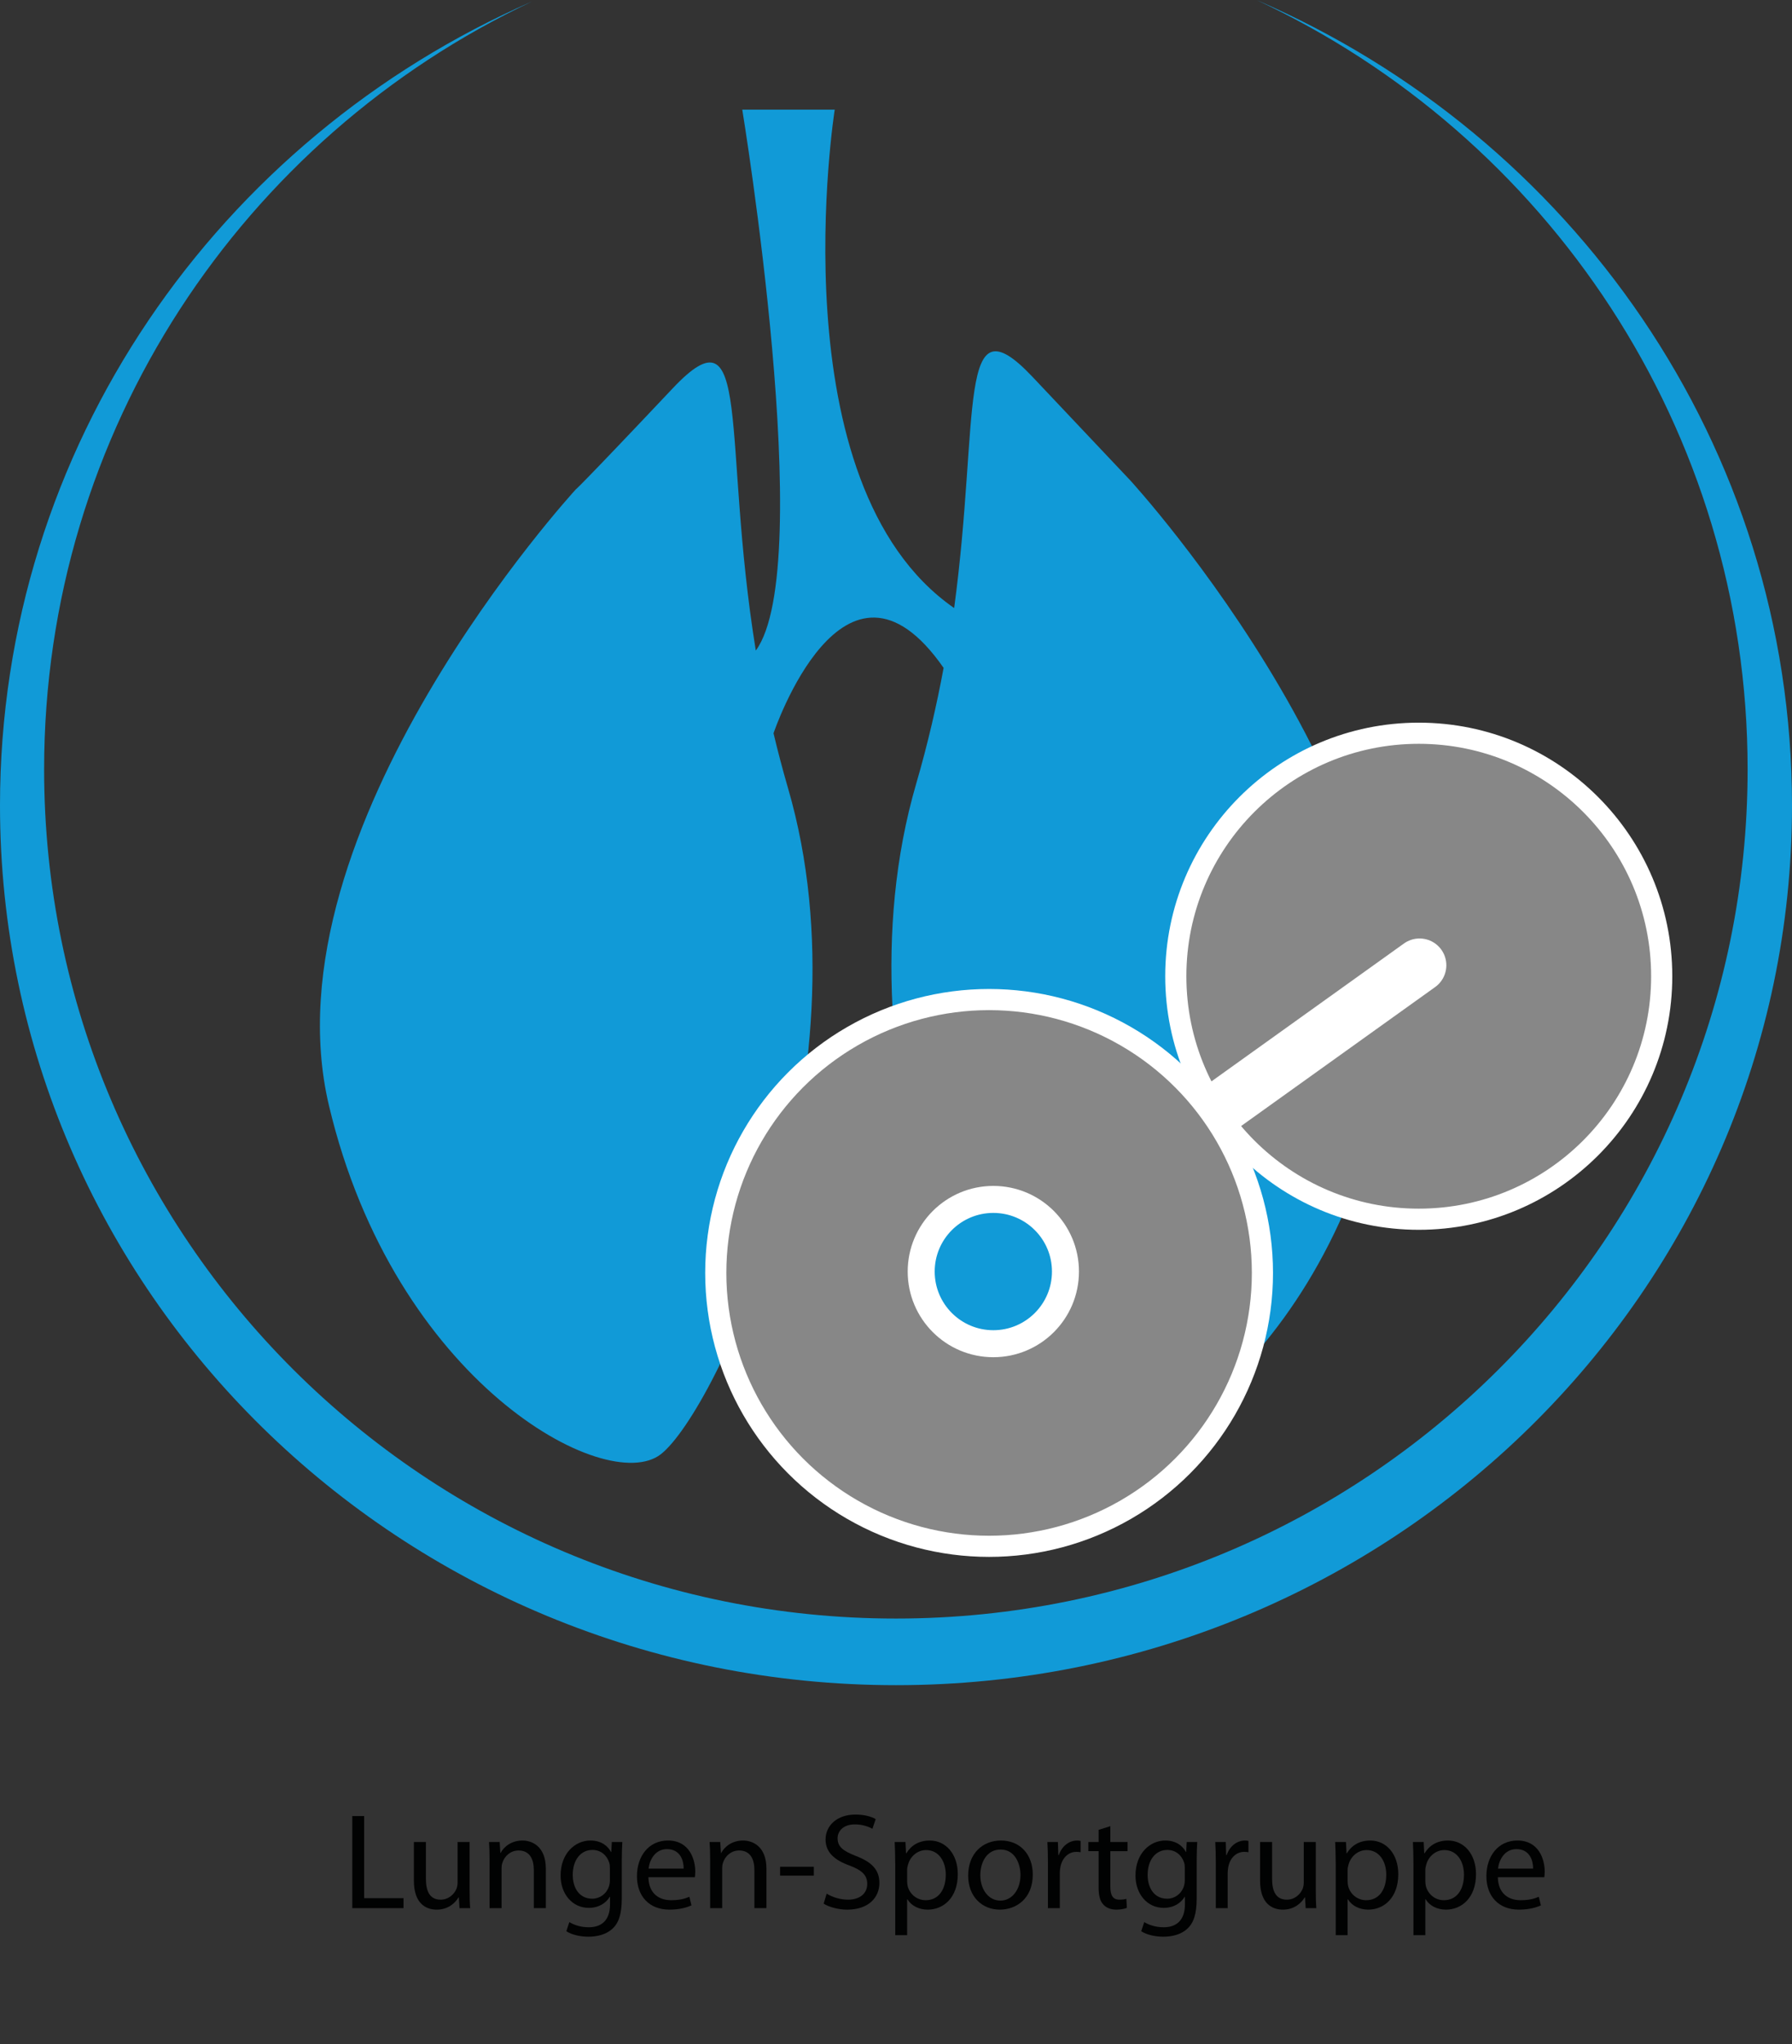 <?xml version="1.0" encoding="UTF-8"?>
<svg xmlns="http://www.w3.org/2000/svg" xmlns:xlink="http://www.w3.org/1999/xlink" version="1.1" id="Ebene_1" x="0px" y="0px" width="334.521px" height="381.506px" viewBox="0 0 334.521 381.506" xml:space="preserve">
<rect x="0" y="0" width="334.521" height="381.506" fill="#333333" stroke="none"/>
<g>
	<path fill="#010202" d="M65.763,338.945h2.218v15.324h7.343v1.861h-9.562V338.945z"></path>
	<path fill="#010202" d="M87.666,352.766c0,1.274,0.025,2.396,0.102,3.365h-1.989l-0.127-2.015H85.6   c-0.586,0.995-1.887,2.295-4.08,2.295c-1.938,0-4.258-1.07-4.258-5.405v-7.216h2.244v6.833c0,2.346,0.714,3.927,2.753,3.927   c1.504,0,2.55-1.045,2.958-2.04c0.127-0.331,0.204-0.739,0.204-1.146v-7.573h2.244V352.766z"></path>
	<path fill="#010202" d="M91.388,347.13c0-1.274-0.025-2.32-0.102-3.34h1.989l0.127,2.04h0.051c0.612-1.173,2.04-2.32,4.08-2.32   c1.708,0,4.36,1.02,4.36,5.252v7.369H99.65v-7.114c0-1.988-0.739-3.646-2.856-3.646c-1.479,0-2.626,1.045-3.008,2.295   c-0.102,0.28-0.153,0.663-0.153,1.045v7.42h-2.244V347.13z"></path>
	<path fill="#010202" d="M116.07,354.346c0,2.83-0.561,4.564-1.759,5.636c-1.198,1.121-2.932,1.479-4.487,1.479   c-1.479,0-3.111-0.357-4.105-1.021l0.561-1.708c0.816,0.51,2.091,0.969,3.621,0.969c2.295,0,3.978-1.198,3.978-4.309v-1.377h-0.051   c-0.688,1.147-2.014,2.065-3.927,2.065c-3.06,0-5.252-2.601-5.252-6.018c0-4.182,2.729-6.553,5.559-6.553   c2.142,0,3.314,1.122,3.85,2.142h0.051l0.102-1.861h1.963c-0.051,0.893-0.102,1.887-0.102,3.392V354.346z M113.852,348.66   c0-0.383-0.025-0.714-0.127-1.02c-0.408-1.301-1.504-2.372-3.136-2.372c-2.142,0-3.671,1.811-3.671,4.666   c0,2.423,1.224,4.437,3.646,4.437c1.377,0,2.626-0.866,3.111-2.294c0.127-0.383,0.178-0.816,0.178-1.199V348.66z"></path>
	<path fill="#010202" d="M121.042,350.368c0.051,3.034,1.989,4.284,4.232,4.284c1.606,0,2.575-0.281,3.417-0.638l0.383,1.606   c-0.791,0.356-2.142,0.79-4.105,0.79c-3.799,0-6.068-2.524-6.068-6.247s2.193-6.654,5.788-6.654c4.029,0,5.1,3.544,5.1,5.813   c0,0.459-0.051,0.815-0.077,1.045H121.042z M127.62,348.762c0.025-1.428-0.586-3.646-3.111-3.646c-2.269,0-3.264,2.091-3.442,3.646   H127.62z"></path>
	<path fill="#010202" d="M132.567,347.13c0-1.274-0.025-2.32-0.102-3.34h1.989l0.127,2.04h0.051c0.612-1.173,2.04-2.32,4.08-2.32   c1.708,0,4.36,1.02,4.36,5.252v7.369h-2.244v-7.114c0-1.988-0.739-3.646-2.856-3.646c-1.479,0-2.626,1.045-3.008,2.295   c-0.102,0.28-0.153,0.663-0.153,1.045v7.42h-2.244V347.13z"></path>
	<path fill="#010202" d="M151.92,348.405v1.657h-6.298v-1.657H151.92z"></path>
	<path fill="#010202" d="M154.317,353.428c0.995,0.612,2.448,1.122,3.978,1.122c2.27,0,3.595-1.198,3.595-2.932   c0-1.606-0.918-2.524-3.238-3.417c-2.805-0.994-4.539-2.448-4.539-4.87c0-2.677,2.218-4.666,5.559-4.666   c1.759,0,3.034,0.408,3.799,0.842l-0.612,1.81c-0.561-0.306-1.708-0.815-3.264-0.815c-2.346,0-3.238,1.402-3.238,2.575   c0,1.606,1.045,2.396,3.417,3.314c2.907,1.122,4.385,2.524,4.385,5.049c0,2.651-1.963,4.972-6.017,4.972   c-1.657,0-3.468-0.51-4.386-1.122L154.317,353.428z"></path>
	<path fill="#010202" d="M167.116,347.818c0-1.58-0.051-2.855-0.102-4.028h2.014l0.103,2.116h0.052   c0.918-1.504,2.371-2.396,4.385-2.396c2.983,0,5.227,2.524,5.227,6.272c0,4.437-2.702,6.629-5.609,6.629   c-1.631,0-3.059-0.714-3.799-1.938h-0.051v6.706h-2.218V347.818z M169.335,351.107c0,0.332,0.051,0.638,0.102,0.918   c0.408,1.556,1.76,2.627,3.366,2.627c2.371,0,3.748-1.938,3.748-4.769c0-2.473-1.3-4.589-3.672-4.589   c-1.53,0-2.958,1.096-3.392,2.778c-0.076,0.281-0.152,0.612-0.152,0.918V351.107z"></path>
	<path fill="#010202" d="M192.793,349.858c0,4.564-3.161,6.553-6.146,6.553c-3.34,0-5.915-2.447-5.915-6.349   c0-4.131,2.702-6.553,6.12-6.553C190.395,343.51,192.793,346.085,192.793,349.858z M183.002,349.986   c0,2.702,1.556,4.742,3.748,4.742c2.142,0,3.748-2.015,3.748-4.794c0-2.091-1.046-4.742-3.697-4.742   S183.002,347.641,183.002,349.986z"></path>
	<path fill="#010202" d="M195.623,347.641c0-1.454-0.025-2.703-0.103-3.851h1.964l0.077,2.422h0.102   c0.561-1.657,1.912-2.702,3.416-2.702c0.256,0,0.434,0.025,0.638,0.076v2.116c-0.229-0.051-0.459-0.076-0.765-0.076   c-1.581,0-2.703,1.198-3.009,2.881c-0.052,0.307-0.103,0.663-0.103,1.046v6.578h-2.218V347.641z"></path>
	<path fill="#010202" d="M207.275,340.832v2.958h3.213v1.708h-3.213v6.655c0,1.53,0.434,2.396,1.683,2.396   c0.612,0,0.969-0.051,1.301-0.152l0.102,1.683c-0.434,0.179-1.121,0.331-1.988,0.331c-1.045,0-1.887-0.356-2.422-0.969   c-0.639-0.663-0.867-1.759-0.867-3.213v-6.731h-1.912v-1.708h1.912v-2.27L207.275,340.832z"></path>
	<path fill="#010202" d="M223.389,354.346c0,2.83-0.561,4.564-1.76,5.636c-1.197,1.121-2.932,1.479-4.486,1.479   c-1.479,0-3.111-0.357-4.105-1.021l0.561-1.708c0.816,0.51,2.091,0.969,3.621,0.969c2.295,0,3.977-1.198,3.977-4.309v-1.377h-0.051   c-0.688,1.147-2.014,2.065-3.926,2.065c-3.061,0-5.253-2.601-5.253-6.018c0-4.182,2.729-6.553,5.559-6.553   c2.142,0,3.314,1.122,3.851,2.142h0.051l0.102-1.861h1.963c-0.051,0.893-0.102,1.887-0.102,3.392V354.346z M221.171,348.66   c0-0.383-0.025-0.714-0.127-1.02c-0.408-1.301-1.504-2.372-3.137-2.372c-2.141,0-3.671,1.811-3.671,4.666   c0,2.423,1.224,4.437,3.646,4.437c1.377,0,2.627-0.866,3.111-2.294c0.127-0.383,0.178-0.816,0.178-1.199V348.66z"></path>
	<path fill="#010202" d="M226.96,347.641c0-1.454-0.025-2.703-0.103-3.851h1.964l0.076,2.422h0.102   c0.561-1.657,1.912-2.702,3.416-2.702c0.256,0,0.434,0.025,0.639,0.076v2.116c-0.23-0.051-0.459-0.076-0.766-0.076   c-1.58,0-2.703,1.198-3.008,2.881c-0.052,0.307-0.103,0.663-0.103,1.046v6.578h-2.218V347.641z"></path>
	<path fill="#010202" d="M245.624,352.766c0,1.274,0.025,2.396,0.102,3.365h-1.988l-0.127-2.015h-0.053   c-0.586,0.995-1.887,2.295-4.078,2.295c-1.938,0-4.258-1.07-4.258-5.405v-7.216h2.242v6.833c0,2.346,0.715,3.927,2.754,3.927   c1.506,0,2.551-1.045,2.959-2.04c0.127-0.331,0.203-0.739,0.203-1.146v-7.573h2.244V352.766z"></path>
	<path fill="#010202" d="M249.346,347.818c0-1.58-0.051-2.855-0.102-4.028h2.014l0.104,2.116h0.051   c0.918-1.504,2.371-2.396,4.385-2.396c2.982,0,5.227,2.524,5.227,6.272c0,4.437-2.703,6.629-5.609,6.629   c-1.631,0-3.059-0.714-3.799-1.938h-0.051v6.706h-2.219V347.818z M251.565,351.107c0,0.332,0.051,0.638,0.102,0.918   c0.408,1.556,1.76,2.627,3.365,2.627c2.373,0,3.748-1.938,3.748-4.769c0-2.473-1.299-4.589-3.67-4.589   c-1.531,0-2.959,1.096-3.393,2.778c-0.076,0.281-0.152,0.612-0.152,0.918V351.107z"></path>
	<path fill="#010202" d="M263.854,347.818c0-1.58-0.051-2.855-0.102-4.028h2.014l0.104,2.116h0.051   c0.918-1.504,2.371-2.396,4.385-2.396c2.982,0,5.227,2.524,5.227,6.272c0,4.437-2.703,6.629-5.609,6.629   c-1.631,0-3.059-0.714-3.799-1.938h-0.051v6.706h-2.219V347.818z M266.073,351.107c0,0.332,0.051,0.638,0.102,0.918   c0.408,1.556,1.76,2.627,3.365,2.627c2.373,0,3.748-1.938,3.748-4.769c0-2.473-1.299-4.589-3.67-4.589   c-1.531,0-2.959,1.096-3.393,2.778c-0.076,0.281-0.152,0.612-0.152,0.918V351.107z"></path>
	<path fill="#010202" d="M279.612,350.368c0.051,3.034,1.988,4.284,4.232,4.284c1.605,0,2.576-0.281,3.416-0.638l0.383,1.606   c-0.791,0.356-2.141,0.79-4.105,0.79c-3.799,0-6.068-2.524-6.068-6.247s2.193-6.654,5.789-6.654c4.027,0,5.1,3.544,5.1,5.813   c0,0.459-0.051,0.815-0.076,1.045H279.612z M286.19,348.762c0.025-1.428-0.586-3.646-3.111-3.646c-2.27,0-3.264,2.091-3.441,3.646   H286.19z"></path>
</g>
<path fill="#119AD7" d="M210.994,89.658c0,0,0,0-18.266-19.338c-14.204-15.037-9.772,7.268-14.611,43.166  c-33.344-23.113-22.296-93.018-22.296-93.018h-17.258c0,0,14.026,85.268,2.526,100.953c-6.421-39.614-0.535-64.793-15.476-48.978  C107.53,91.589,107.53,91.292,107.53,91.292s-58.345,63.419-46.127,115.027c12.218,51.609,51.779,73.011,61.951,65.1  c10.173-7.912,39.56-70.113,23.735-124.367c-1.008-3.454-1.898-6.868-2.692-10.194c0.008-0.022,13.115-38.971,31.75-12.205  c-1.271,6.853-2.922,14.085-5.111,21.593c-15.983,54.8,13.699,117.589,23.975,125.58c10.274,7.991,50.233-13.702,62.576-65.831  C269.929,153.865,210.994,89.658,210.994,89.658z"></path>
<circle fill="#878787" stroke="#FFFFFF" stroke-width="3.948" stroke-linejoin="round" stroke-miterlimit="10" cx="264.845" cy="182.202" r="45.353"></circle>
<line fill="none" stroke="#FFFFFF" stroke-width="10" stroke-linecap="round" stroke-linejoin="round" stroke-miterlimit="10" x1="176.825" y1="243.299" x2="264.995" y2="180.155"></line>
<circle fill="#878787" stroke="#FFFFFF" stroke-width="3.948" stroke-linejoin="round" stroke-miterlimit="10" cx="184.639" cy="237.579" r="51.023"></circle>
<circle fill="#119AD7" stroke="#FFFFFF" stroke-width="5.04" stroke-linejoin="round" stroke-miterlimit="10" cx="185.429" cy="237.322" r="13.465"></circle>
<path fill="#119AD7" d="M234.557,0c54.156,25.268,91.678,80.063,91.678,143.602c0,87.529-71.188,158.482-159,158.482  c-87.813,0-159-70.953-159-158.482c0-63.295,37.233-117.917,91.057-143.313C40.789,25.86,0,83.419,0,150.334  c0,90.679,74.885,164.183,167.262,164.183c92.375,0,167.26-73.504,167.26-164.183C334.521,83.162,293.417,25.424,234.557,0z"></path>
</svg>
